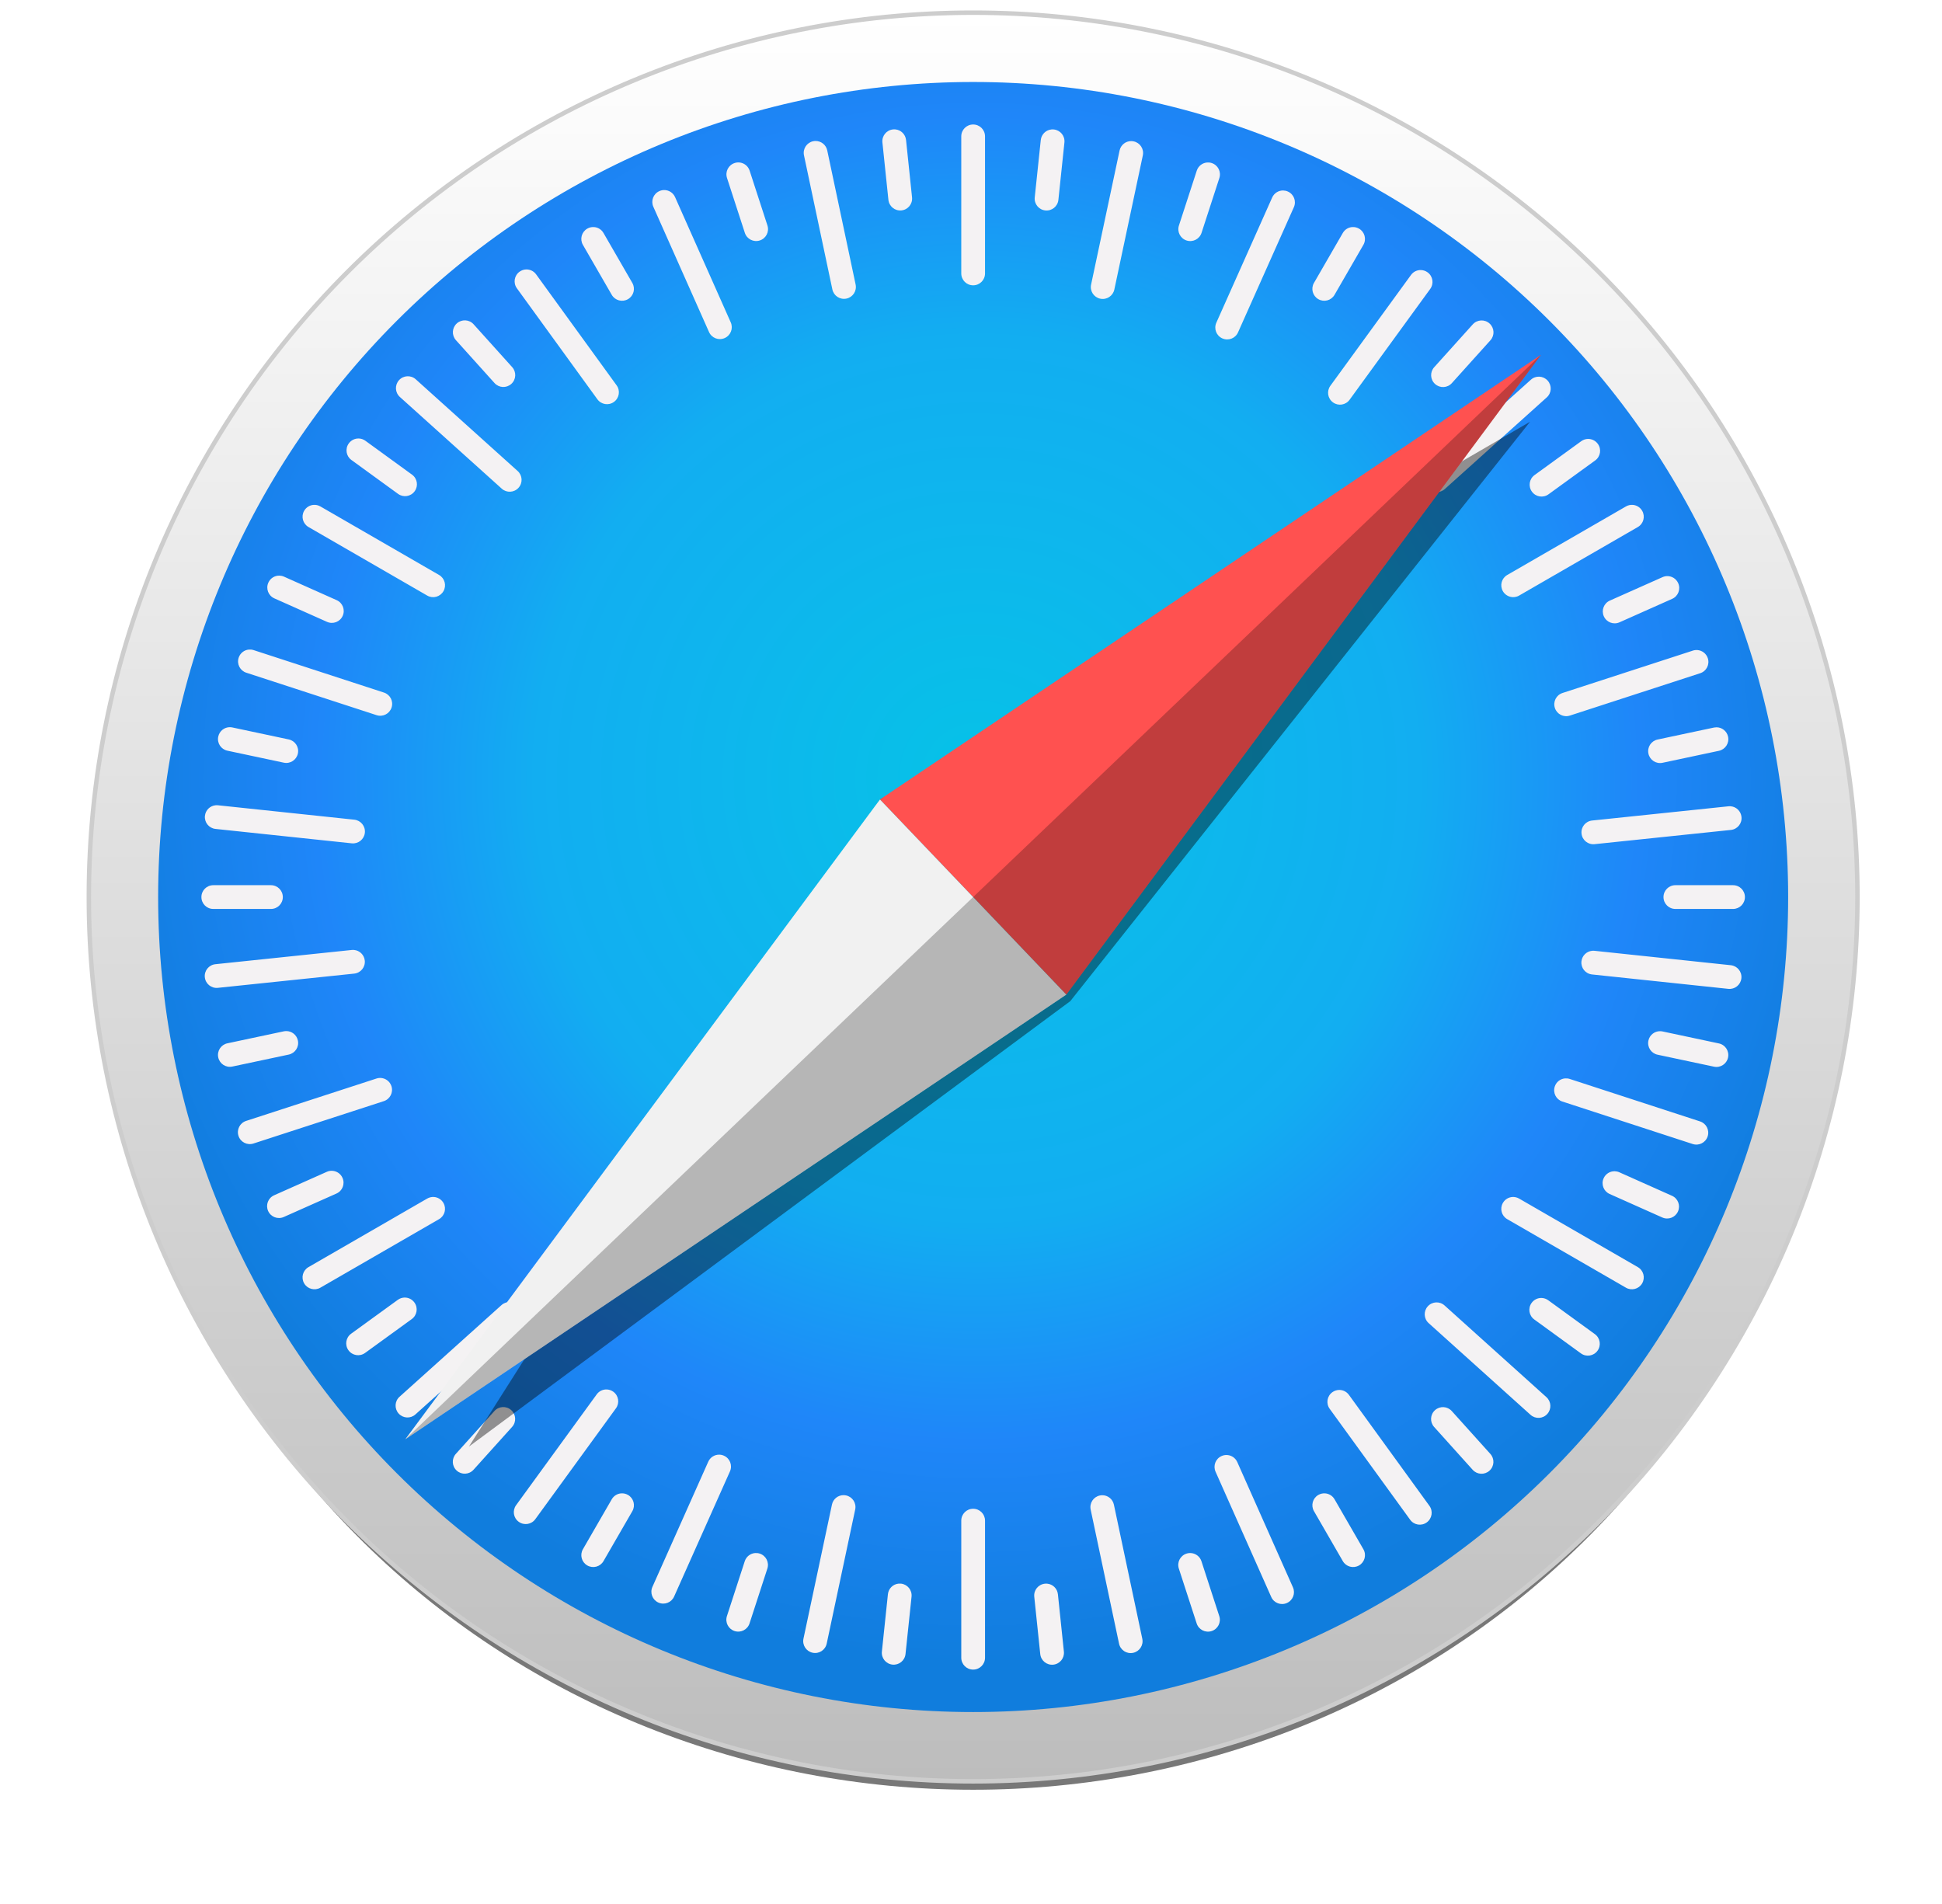 <svg fill="none" height="150" viewBox="0 0 153 150" width="153" xmlns="http://www.w3.org/2000/svg" xmlns:xlink="http://www.w3.org/1999/xlink"><filter id="a" color-interpolation-filters="sRGB" filterUnits="userSpaceOnUse" height="147.159" width="152.134" x=".602" y="2.795"><feFlood flood-opacity="0" result="BackgroundImageFix"/><feBlend in="SourceGraphic" in2="BackgroundImageFix" mode="normal" result="shape"/><feGaussianBlur result="effect1_foregroundBlur_239_1397" stdDeviation="4.477"/></filter><filter id="b" color-interpolation-filters="sRGB" filterUnits="userSpaceOnUse" height="85.83" width="88.693" x="34.4" y="30.679"><feFlood flood-opacity="0" result="BackgroundImageFix"/><feBlend in="SourceGraphic" in2="BackgroundImageFix" mode="normal" result="shape"/><feGaussianBlur result="effect1_foregroundBlur_239_1397" stdDeviation="1.272"/></filter><linearGradient id="c" gradientUnits="userSpaceOnUse" x1="76.669" x2="76.669" y1="140.339" y2="1"><stop offset="0" stop-color="#bdbdbd"/><stop offset="1" stop-color="#fff"/></linearGradient><radialGradient id="d" cx="76.962" cy="61.307" gradientUnits="userSpaceOnUse" r="69.67"><stop offset="0" stop-color="#06c2e7"/><stop offset=".25" stop-color="#0db8ec"/><stop offset=".5" stop-color="#12aef1"/><stop offset=".75" stop-color="#1f86f9"/><stop offset="1" stop-color="#107ddd"/></radialGradient><g filter="url(#a)" opacity=".53"><path d="m143.783 76.374c0 8.487-1.736 16.89-5.109 24.731-3.373 7.841-8.316 14.965-14.548 20.966-6.232 6.002-13.631 10.762-21.774 14.01-8.142 3.247-16.869 4.919-25.683 4.919-8.813 0-17.541-1.672-25.683-4.919-8.143-3.248-15.541-8.008-21.773-14.01-6.232-6.001-11.176-13.125-14.548-20.966-3.373-7.84-5.109-16.244-5.109-24.731 0-17.14 7.071-33.578 19.657-45.697 12.586-12.12 29.657-18.928 47.456-18.928 8.813 0 17.541 1.672 25.683 4.919 8.143 3.248 15.542 8.008 21.774 14.009 6.232 6.001 11.175 13.125 14.548 20.966s5.109 16.244 5.109 24.731z" fill="#000"/></g><path d="m146.339 70.669c0 9.149-1.802 18.209-5.304 26.661-3.501 8.452-8.633 16.133-15.102 22.602s-14.15 11.601-22.602 15.102c-8.453 3.502-17.513 5.304-26.662 5.304-18.477 0-36.198-7.341-49.264-20.406-13.066-13.066-20.406-30.786-20.406-49.264 0-18.477 7.34-36.198 20.406-49.264 13.066-13.066 30.786-20.406 49.264-20.406 9.149-0 18.209 1.802 26.662 5.303 8.452 3.501 16.133 8.633 22.602 15.102s11.601 14.15 15.102 22.602c3.502 8.453 5.304 17.512 5.304 26.661z" fill="url(#c)" stroke="#cdcdcd" stroke-linecap="round" stroke-linejoin="round" stroke-width=".352"/><path d="m140.879 70.669c0 17.029-6.765 33.362-18.806 45.403-12.042 12.042-28.374 18.807-45.404 18.807s-33.362-6.765-45.403-18.807c-12.042-12.041-18.807-28.373-18.807-45.403 0-17.03 6.765-33.362 18.807-45.403s28.374-18.807 45.403-18.807 33.362 6.765 45.404 18.807c12.041 12.042 18.806 28.374 18.806 45.403z" fill="url(#d)"/><path d="m76.669 9.808c-.519 0-.936.417-.936.936v10.798c0 .519.417.936.936.936.519 0 .936-.417.936-.936v-10.798c0-.519-.417-.936-.936-.936zm-6.124.387c-.062-.007-.126-.007-.19.001-.516.054-.888.512-.834 1.028l.472 4.518c.054.516.512.888 1.028.834.516-.054.888-.512.834-1.028l-.472-4.518c-.047-.451-.404-.793-.838-.835zm12.291.004c-.434.042-.791.383-.839.834l-.475 4.517c-.054.516.318.975.834 1.029.516.054.974-.317 1.029-.833l.475-4.518c.054-.516-.318-.974-.834-1.029-.065-.007-.128-.007-.19-.001zm-18.583.908c-.062.001-.126.007-.189.02-.507.107-.83.603-.722 1.11l2.236 10.564c.107.507.603.829 1.11.722s.829-.602.722-1.109l-2.236-10.564c-.094-.444-.485-.746-.921-.743zm24.874.009c-.436-.004-.827.298-.921.742l-2.244 10.563c-.108.507.214 1.003.721 1.11.507.108 1.002-.214 1.11-.721l2.244-10.563c.108-.507-.214-1.002-.721-1.11-.063-.013-.127-.02-.189-.02zm-30.878 1.684c-.121-.011-.246.002-.37.043-.493.16-.761.686-.601 1.179l1.404 4.32c.16.493.686.761 1.18.601.493-.16.761-.686.601-1.18l-1.404-4.32c-.12-.37-.446-.613-.81-.644zm36.848.002c-.364.031-.69.274-.81.644l-1.405 4.32c-.16.493.108 1.019.601 1.18.493.16 1.019-.108 1.18-.601l1.404-4.32c.16-.493-.108-1.019-.601-1.18-.123-.04-.249-.053-.37-.043zm-42.785 2.171c-.122.002-.245.029-.363.082-.474.211-.686.762-.475 1.236l4.386 9.867c.211.474.762.686 1.236.475.474-.211.686-.762.476-1.236l-4.386-9.867c-.158-.355-.507-.564-.872-.557zm48.79.033c-.365-.007-.715.2-.874.556l-4.399 9.861c-.211.474-0 1.025.473 1.236.474.211 1.025 0 1.236-.473l4.399-9.861c.212-.474 0-1.025-.473-1.236-.119-.053-.242-.079-.363-.082zm-54.301 2.883c-.18-.013-.365.027-.533.124-.449.259-.602.83-.343 1.279l2.271 3.934c.259.449.83.602 1.279.343.449-.259.602-.83.343-1.279l-2.271-3.934c-.162-.281-.446-.446-.746-.467zm59.736 0c-.3.02-.583.186-.745.467l-2.272 3.934c-.259.449-.106 1.02.344 1.279.449.259 1.019.107 1.278-.343l2.271-3.934c.26-.449.107-1.019-.342-1.279-.169-.097-.354-.137-.534-.124zm-65.087 3.338c-.18.007-.36.065-.518.179-.42.305-.513.888-.208 1.308l6.34 8.741c.304.42.888.513 1.308.208s.513-.888.208-1.307l-6.341-8.741c-.19-.262-.489-.397-.789-.387zm70.506.048c-.301-.011-.6.123-.79.386l-6.353 8.732c-.305.419-.213 1.003.206 1.308.42.305 1.003.213 1.308-.206l6.353-8.732c.305-.419.212-1.003-.207-1.308-.157-.114-.337-.173-.517-.179zm-75.29 3.964c-.239-.013-.483.067-.675.24-.386.347-.416.936-.069 1.322l3.039 3.376c.347.386.936.416 1.322.069.386-.347.416-.937.07-1.322l-3.039-3.376c-.173-.193-.408-.297-.647-.309zm80.013.007c-.239.013-.474.117-.647.309l-3.039 3.375c-.347.385-.317.975.069 1.322.385.347.975.316 1.322-.069l3.039-3.375c.348-.386.316-.975-.069-1.322-.193-.173-.436-.253-.675-.24zm-84.597 4.397c-.239.013-.473.117-.646.309-.347.385-.316.975.069 1.322l8.025 7.224c.386.347.975.316 1.322-.069s.316-.975-.069-1.322l-8.026-7.224c-.193-.173-.436-.253-.675-.24zm89.204.032c-.239-.013-.484.066-.676.24l-8.031 7.219c-.385.347-.417.936-.07 1.322.346.386.936.417 1.322.07l8.031-7.219c.385-.347.417-.936.07-1.322-.174-.193-.408-.297-.647-.31zm-93.016 4.871c-.3-.011-.599.124-.79.386-.305.42-.212 1.003.207 1.307l3.675 2.67c.419.305 1.002.213 1.307-.207.305-.42.213-1.003-.207-1.308l-3.675-2.67c-.157-.114-.338-.173-.518-.179zm96.825.034c-.18.007-.36.064-.518.179l-3.676 2.667c-.42.305-.513.888-.208 1.308.304.42.888.512 1.307.208l3.677-2.667c.42-.304.512-.888.208-1.307-.191-.262-.49-.397-.79-.387zm-100.387 5.195c-.299.02-.583.186-.745.467-.259.449-.106 1.019.343 1.279l9.351 5.399c.449.259 1.019.106 1.279-.343.259-.449.106-1.019-.343-1.279l-9.351-5.399c-.168-.097-.354-.137-.534-.124zm103.925 0c-.18-.013-.366.027-.534.124l-9.351 5.399c-.45.259-.602.83-.343 1.279.259.449.83.602 1.279.343l9.352-5.399c.449-.259.601-.83.342-1.279-.162-.281-.446-.446-.745-.467zm-106.619 5.574c-.365-.009-.715.2-.873.555-.211.474-0 1.025.473 1.236l4.149 1.851c.474.211 1.025 0 1.236-.473s-0-1.025-.474-1.236l-4.148-1.851c-.118-.053-.242-.079-.363-.082zm109.331.038c-.122.002-.246.029-.364.082l-4.15 1.847c-.473.211-.685.762-.474 1.236.211.474.762.686 1.236.475l4.149-1.848c.474-.211.686-.762.475-1.236-.158-.355-.508-.563-.872-.556zm-111.732 5.787c-.364.03-.69.273-.81.643-.161.493.107 1.02.6 1.18l10.267 3.345c.493.161 1.02-.107 1.18-.6.161-.493-.107-1.02-.6-1.18l-10.267-3.345c-.123-.04-.249-.053-.37-.043zm114.128.04c-.121-.011-.246.002-.37.043l-10.269 3.338c-.493.16-.761.686-.601 1.18.16.493.687.761 1.18.601l10.269-3.338c.493-.16.761-.686.601-1.18-.12-.37-.447-.613-.81-.644zm-115.624 6.075c-.436-.004-.827.298-.922.742-.108.507.214 1.002.721 1.11l4.443.944c.507.108 1.002-.214 1.11-.721.108-.507-.214-1.002-.721-1.11l-4.443-.944c-.063-.013-.127-.02-.189-.02zm117.108.009c-.062.001-.125.009-.189.02l-4.443.944c-.507.108-.829.603-.721 1.11s.603.829 1.11.722l4.443-.944c.507-.108.829-.603.722-1.11-.095-.444-.486-.746-.922-.742zm-118.24 6.142c-.434.042-.791.382-.839.834-.054.516.317.975.832 1.03l10.738 1.135c.516.054.975-.317 1.03-.833.054-.516-.317-.975-.833-1.03l-10.738-1.135c-.065-.007-.128-.007-.19-.001zm119.38.081c-.062-.007-.126-.007-.19.001l-10.74 1.121c-.516.054-.888.512-.834 1.028.054.516.513.888 1.028.834l10.74-1.121c.516-.054.888-.512.834-1.028-.047-.451-.404-.792-.838-.835zm-119.561 6.216c-.519 0-.936.417-.936.936 0 .519.417.936.936.936h4.542c.519 0 .936-.417.936-.936 0-.519-.418-.936-.936-.936zm115.191 0c-.519 0-.937.417-.937.936 0 .519.418.936.937.936h4.542c.518 0 .936-.417.936-.936 0-.519-.418-.936-.936-.936zm-104.094 5.103c-.062-.007-.126-.007-.19.001l-10.74 1.121c-.516.054-.888.512-.834 1.028s.512.888 1.028.834l10.74-1.121c.516-.054.888-.512.834-1.028-.047-.451-.404-.793-.838-.835zm97.532.066c-.434.042-.791.382-.839.834-.054.516.317.975.833 1.029l10.738 1.135c.516.054.975-.317 1.03-.833.054-.516-.317-.975-.833-1.03l-10.738-1.135c-.065-.007-.129-.007-.191-.001zm-102.885 6.324c-.062.001-.126.007-.189.02l-4.443.944c-.507.108-.829.603-.721 1.11.108.507.603.829 1.11.721l4.443-.943c.507-.108.829-.603.721-1.11-.094-.444-.485-.746-.921-.742zm108.243.009c-.436-.004-.826.298-.921.742-.108.507.214 1.002.721 1.11l4.443.944c.507.108 1.003-.213 1.11-.721.108-.507-.214-1.003-.721-1.111l-4.443-.944c-.063-.013-.126-.02-.189-.02zm-100.761 3.687c-.121-.011-.246.002-.37.043l-10.269 3.338c-.493.16-.761.686-.601 1.18.16.493.686.761 1.18.601l10.269-3.338c.493-.16.761-.686.601-1.18-.12-.37-.447-.613-.81-.644zm93.271.033c-.364.03-.69.273-.81.643-.161.493.106 1.02.6 1.18l10.266 3.345c.494.161 1.02-.107 1.181-.6.16-.493-.107-1.02-.6-1.18l-10.267-3.345c-.124-.04-.249-.053-.37-.043zm-97.19 7.278c-.122.002-.245.029-.363.081l-4.15 1.848c-.474.211-.685.762-.474 1.236.211.474.762.685 1.236.474l4.15-1.847c.474-.211.685-.762.474-1.236-.158-.355-.508-.563-.873-.556zm101.103.036c-.364-.009-.714.2-.873.555-.211.474 0 1.025.474 1.236l4.148 1.851c.474.211 1.025 0 1.236-.474.212-.474.001-1.025-.473-1.236l-4.148-1.851c-.119-.053-.242-.079-.364-.082zm-93.024 2.029c-.18-.013-.365.027-.534.124l-9.351 5.399c-.449.259-.602.829-.343 1.278s.83.602 1.279.343l9.351-5.399c.449-.259.602-.83.343-1.279-.162-.281-.446-.446-.745-.467zm84.96 0c-.299.02-.583.186-.745.467-.259.449-.107 1.02.343 1.279l9.351 5.399c.449.259 1.02.106 1.279-.343s.107-1.019-.342-1.278l-9.352-5.399c-.169-.097-.354-.137-.534-.124zm-87.292 7.923c-.18.007-.36.065-.518.18l-3.676 2.667c-.42.304-.513.888-.208 1.307.305.42.888.513 1.308.208l3.677-2.667c.42-.305.513-.888.208-1.308-.19-.262-.49-.397-.79-.387zm89.602.032c-.3-.011-.599.124-.79.386-.305.42-.212 1.003.208 1.308l3.674 2.67c.42.305 1.003.212 1.308-.207.305-.42.212-1.003-.207-1.308l-3.675-2.67c-.157-.114-.338-.173-.518-.179zm-81.276.323c-.239-.013-.483.067-.675.24l-8.031 7.219c-.386.346-.417.936-.07 1.322.347.385.936.417 1.322.07l8.03-7.219c.386-.347.417-.936.07-1.322-.173-.193-.407-.297-.646-.31zm72.95.026c-.239.013-.473.117-.647.31-.347.385-.316.975.069 1.322l8.026 7.224c.385.347.975.316 1.322-.069.347-.386.316-.975-.069-1.322l-8.026-7.225c-.193-.173-.436-.252-.675-.24zm-65.331 6.858c-.3-.011-.6.123-.79.386l-6.352 8.732c-.305.419-.213 1.002.206 1.307.419.306 1.003.214 1.308-.206l6.352-8.732c.305-.419.213-1.002-.206-1.308-.157-.114-.338-.173-.518-.179zm57.683.039c-.181.007-.361.065-.518.179-.42.304-.513.888-.209 1.307l6.341 8.741c.304.42.888.512 1.307.208.42-.305.513-.888.209-1.307l-6.341-8.741c-.19-.262-.489-.397-.789-.387zm-65.884 1.349c-.239.013-.473.117-.647.309l-3.039 3.376c-.347.385-.316.975.069 1.322.385.347.975.316 1.322-.069l3.039-3.376c.347-.385.316-.975-.069-1.322-.193-.174-.436-.253-.675-.24zm74.13.004c-.239-.013-.482.067-.675.24-.385.347-.416.937-.069 1.322l3.038 3.377c.347.385.937.416 1.322.069.386-.347.417-.937.07-1.322l-3.039-3.376c-.174-.193-.408-.297-.647-.31zm-57.059 3.745c-.365-.009-.714.2-.873.555l-4.399 9.861c-.211.474-0 1.025.473 1.237.474.211 1.025 0 1.236-.474l4.4-9.861c.211-.474 0-1.025-.474-1.236-.118-.053-.242-.08-.364-.082zm39.934.027c-.122.002-.245.029-.364.081-.474.211-.686.762-.475 1.236l4.386 9.867c.21.474.762.686 1.236.475.473-.21.685-.761.475-1.235l-4.386-9.868c-.158-.355-.507-.563-.872-.556zm-47.665 3.022c-.299.02-.583.186-.745.467l-2.271 3.933c-.259.449-.107 1.02.343 1.279.449.259 1.02.107 1.279-.343l2.271-3.933c.259-.449.106-1.02-.343-1.279-.168-.097-.354-.137-.534-.124zm55.456 0c-.18-.013-.365.027-.533.124-.45.259-.602.83-.343 1.279l2.271 3.933c.259.45.83.602 1.279.343s.602-.83.342-1.279l-2.271-3.933c-.162-.281-.446-.446-.745-.467zm-37.931.141c-.436-.005-.827.298-.921.742l-2.244 10.562c-.108.508.214 1.003.721 1.111.507.108 1.002-.214 1.11-.722l2.244-10.562c.108-.507-.214-1.003-.721-1.11-.063-.014-.127-.02-.189-.02zm20.372.007c-.062 0-.125.006-.189.02-.507.107-.829.602-.722 1.109l2.236 10.564c.107.508.603.83 1.11.722.507-.107.829-.602.722-1.109l-2.237-10.564c-.094-.444-.485-.746-.921-.743zm-10.169 1.065c-.519 0-.936.418-.936.936v10.798c0 .519.417.937.936.937.519 0 .936-.418.936-.937v-10.798c0-.518-.417-.936-.936-.936zm-17.184 3.489c-.364.031-.69.274-.81.644l-1.404 4.32c-.16.493.108 1.02.601 1.18s1.019-.108 1.18-.601l1.404-4.32c.16-.493-.108-1.019-.601-1.18-.123-.04-.248-.053-.37-.043zm34.361.003c-.121-.012-.246.002-.37.042-.493.161-.762.687-.601 1.18l1.404 4.32c.16.493.686.761 1.18.601.493-.16.761-.686.601-1.179l-1.404-4.32c-.12-.37-.446-.614-.81-.644zm-23.053 2.406c-.434.041-.792.382-.839.833l-.475 4.518c-.054.516.317.974.833 1.029.516.054.975-.318 1.029-.833l.475-4.518c.054-.515-.317-.974-.833-1.029-.065-.006-.128-.006-.19 0zm11.715.004c-.062-.007-.126-.007-.19.001-.516.054-.888.512-.834 1.028l.472 4.518c.054.516.512.887 1.028.833.516-.053.888-.512.834-1.028l-.471-4.517c-.047-.452-.404-.793-.838-.835z" fill="#f4f2f3"/><g filter="url(#b)" opacity=".409"><path d="m120.548 33.224-51.219 29.758-32.384 50.982 47.376-35.09z" fill="#000"/></g><path d="m84.01 78.358-14.681-15.374 52.079-35.033z" fill="#ff5150"/><path d="m84.01 78.357-14.681-15.374-37.398 50.408z" fill="#f1f1f1"/><path d="m31.931 113.391 52.079-35.034 37.398-50.408z" fill="#000" opacity=".243"/></svg>